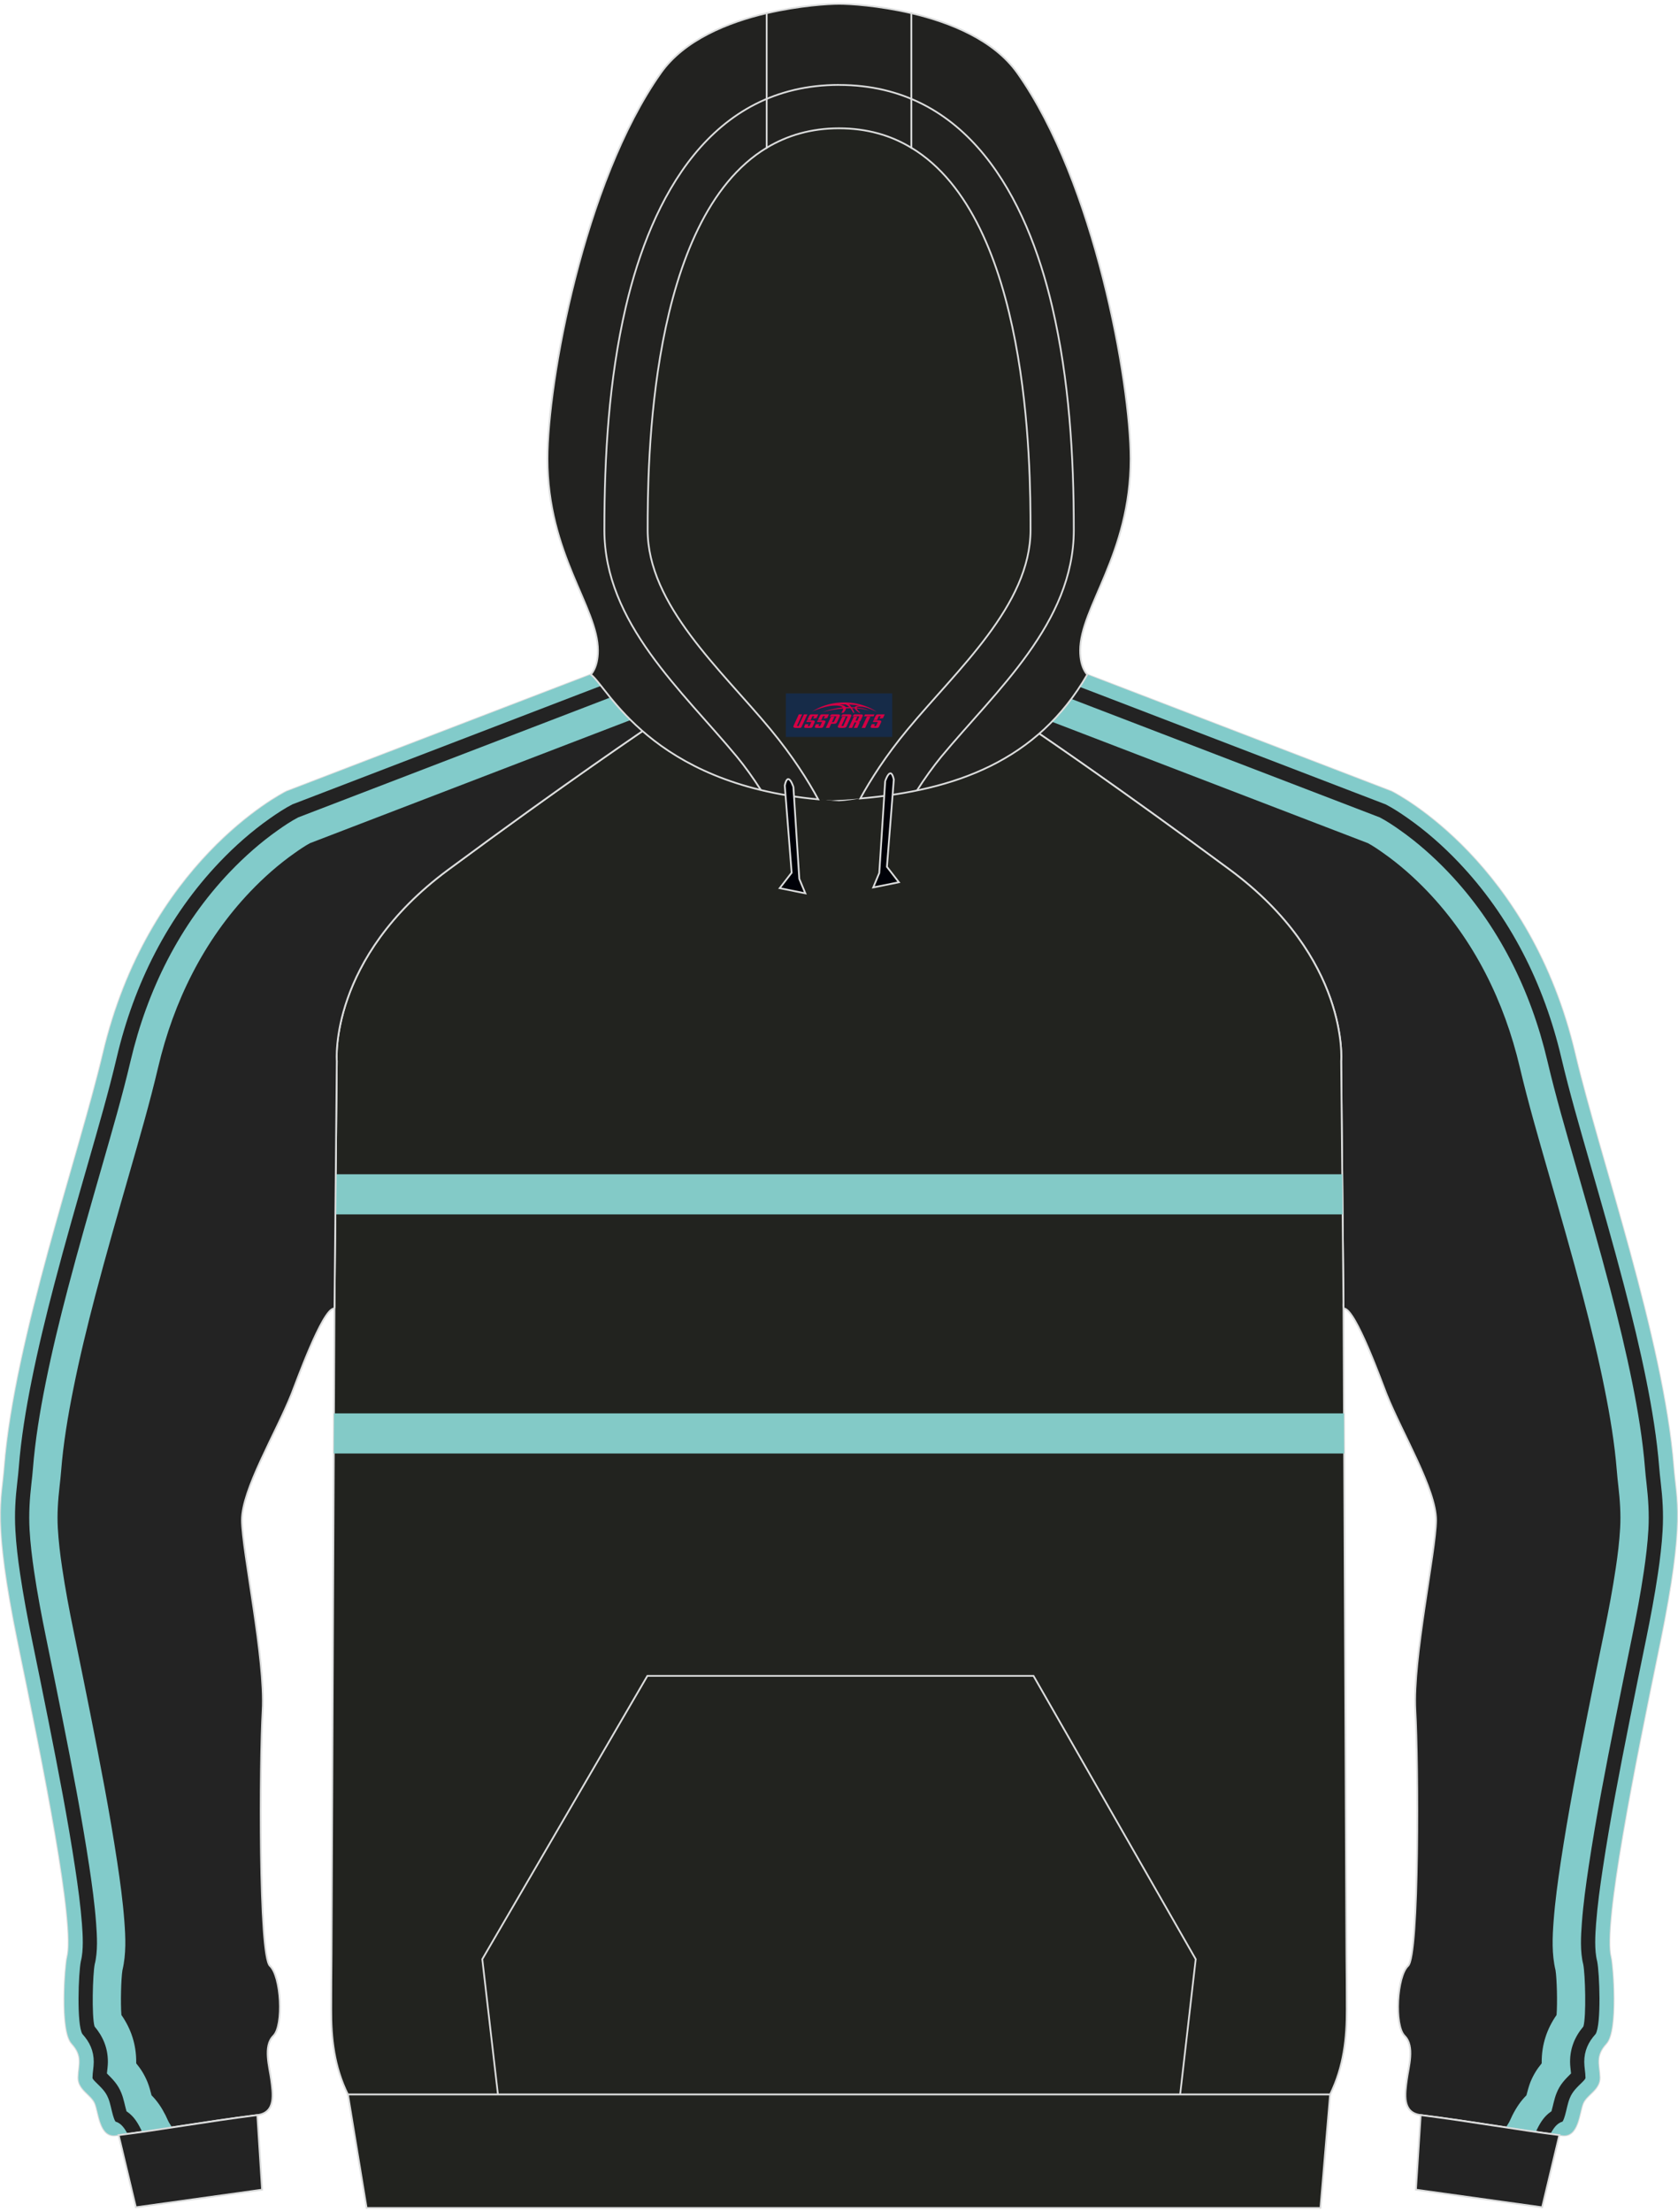 <?xml version="1.0" encoding="utf-8"?>
<!-- Generator: Adobe Illustrator 24.0.1, SVG Export Plug-In . SVG Version: 6.00 Build 0)  -->
<svg xmlns="http://www.w3.org/2000/svg" xmlns:xlink="http://www.w3.org/1999/xlink" version="1.1" id="_x37C_" x="0px" y="0px" width="378px" height="498px" viewBox="0 0 378.4 497.21" enable-background="new 0 0 378.4 497.21" xml:space="preserve">
<path fill-rule="evenodd" clip-rule="evenodd" fill="#232323" stroke="#DCDDDD" stroke-width="0.399" stroke-miterlimit="22.926" d="  M302.97,294.06l0.15,0.22c2.61,0.22,8.55,16.83,9.53,19.27c3.57,8.93,11.22,21.54,11.19,28.46c-0.05,6.91-5.31,31.3-4.67,42.85  c0.67,11.54,0.89,55.3-1.64,57.58c-2.53,2.3-3.13,13.46-0.79,15.77c2.36,2.35,0.88,7.02,0.5,9.99c-0.38,2.98-1.14,7.33,3.12,7.87  c11.78,1.46,22.41,3.42,31.95,4.58c3.62,0.48,3.81-5.14,4.64-7.16c0.79-2.02,3.82-3.07,3.79-5.84c-0.04-2.79-1.2-4.8,1.48-7.71  c2.68-2.92,1.45-17.8,1.04-19.35c-1.92-7.26,5.3-43.03,11.06-70.99l0,0c5.71-27.93,3.63-31.95,3.05-39.65  c-2.28-28.71-16.78-70.08-22.18-92.99c-10.12-43.06-40.07-58.55-41.4-59.22l-68.6-26.34l-16.42,9.5  c4.96,3.4,21.54,14.51,48.57,34.49c27.03,19.98,25.11,43.13,25.11,43.13L302.97,294.06z"/>
<g>
	<path fill-rule="evenodd" clip-rule="evenodd" fill="#82CBCA" d="M344.22,471.62c-1.31,1.3-2.32,2.83-3.18,4.54   c-0.26,0.52-0.52,1.18-0.8,1.66l-0.64,1.02c2.3,0.35,4.55,0.69,6.74,1.01c0.13-0.28,0.26-0.55,0.39-0.81   c0.72-1.42,1.58-2.74,2.91-3.66c0.07-0.05,0.15-0.1,0.22-0.15c0.4-1.39,0.61-2.75,1.16-4.12c0.78-1.95,1.87-3.03,3.26-4.42   c-0.08-0.85-0.22-1.7-0.22-2.58c-0.01-3.09,1.06-5.7,3.01-8.01c0.67-2.36,0.41-11.77-0.04-14.01c-0.73-2.87-0.53-6.39-0.31-9.33   c0.32-4.29,0.91-8.56,1.55-12.81c1.68-11.13,3.83-22.18,6.03-33.22c1.22-6.14,2.48-12.28,3.73-18.41c1-4.89,1.93-9.79,2.66-14.73   c0.46-3.13,0.85-6.29,1.03-9.45c0.2-3.6-0.02-6.96-0.43-10.53c-0.12-1.05-0.24-2.1-0.32-3.16c-0.51-6.49-1.58-12.94-2.86-19.32   c-1.44-7.18-3.17-14.29-5.03-21.37c-2.44-9.3-5.11-18.54-7.76-27.78c-2.24-7.82-4.53-15.64-6.39-23.56   c-3.74-15.9-11.08-30.7-22.4-42.56c-3.31-3.46-6.94-6.67-10.85-9.42c-1.44-1.02-2.97-2.04-4.54-2.86l-64.67-24.83l-8.43-3.24   l-7.1,4.11l13.24,5.08l64.3,24.69c1.22,0.66,2.39,1.47,3.52,2.27c3.58,2.52,6.89,5.45,9.91,8.61   c10.54,11.03,17.33,24.83,20.81,39.62c1.89,8.03,4.2,15.94,6.47,23.86c2.64,9.19,5.29,18.38,7.72,27.64   c1.82,6.96,3.53,13.95,4.94,21.01c1.23,6.13,2.27,12.33,2.76,18.56c0.09,1.13,0.21,2.26,0.34,3.39c0.36,3.15,0.58,6.27,0.4,9.44   c-0.17,2.98-0.53,5.94-0.97,8.88c-0.71,4.82-1.62,9.61-2.6,14.38c-1.26,6.15-2.52,12.29-3.74,18.45   c-2.22,11.14-4.38,22.28-6.08,33.51c-0.67,4.41-1.27,8.84-1.61,13.29c-0.28,3.68-0.44,7.52,0.43,11.14   c0.3,1.82,0.45,7.4,0.23,10.08c-2.19,3.13-3.36,6.69-3.35,10.62c0,0.09,0,0.19,0,0.28c-1.04,1.25-1.88,2.57-2.58,4.31   C344.72,469.71,344.47,470.66,344.22,471.62z"/>
	<path fill-rule="evenodd" clip-rule="evenodd" fill="#82CBCA" d="M241.62,153.45l6.03,2.31l64.83,24.89   c1.72,0.88,3.5,2.07,5.07,3.17c4.08,2.87,7.88,6.22,11.32,9.83c11.72,12.28,19.33,27.57,23.2,44.03   c1.85,7.85,4.13,15.66,6.35,23.41c2.66,9.26,5.33,18.52,7.77,27.85c1.87,7.14,3.62,14.32,5.07,21.55c1.3,6.48,2.39,13.1,2.91,19.7   c0.08,1.02,0.19,2.03,0.31,3.04c0.45,3.87,0.67,7.15,0.45,11.07c-0.18,3.25-0.58,6.51-1.06,9.74c-0.74,4.99-1.68,9.97-2.69,14.91   c-1.26,6.13-2.51,12.26-3.73,18.39c-2.18,10.97-4.33,22.02-6,33.08c-0.63,4.16-1.21,8.38-1.53,12.57   c-0.19,2.48-0.39,5.95,0.24,8.37c0.55,2.56,0.98,14.33-0.34,16.45c-1.65,1.81-2.56,3.79-2.56,6.27c0,1.22,0.27,2.39,0.28,3.59   c0,0.1-0.03,0.16-0.08,0.24c-0.16,0.26-0.42,0.52-0.63,0.73c-1.16,1.16-2.21,2.05-2.84,3.63c-0.49,1.2-0.7,2.59-1.06,3.84   c-0.09,0.31-0.33,1.09-0.56,1.43c-1.28,0.37-2.06,1.51-2.7,2.75c0.89,0.12,1.77,0.23,2.64,0.34c3.62,0.48,3.81-5.14,4.64-7.16   c0.79-2.02,3.82-3.07,3.79-5.84c-0.04-2.79-1.2-4.8,1.48-7.71c2.68-2.92,1.45-17.8,1.04-19.35c-1.92-7.26,5.3-43.03,11.06-70.99   l0,0c5.71-27.93,3.63-31.95,3.05-39.65c-2.28-28.71-16.78-70.08-22.18-92.99c-10.12-43.06-40.07-58.55-41.4-59.22l-68.6-26.34   L241.62,153.45z"/>
</g>
<path fill-rule="evenodd" clip-rule="evenodd" fill="#22231F" stroke="#DCDDDD" stroke-width="0.399" stroke-miterlimit="22.926" d="  M147.57,162.29c10.91,6.79,28.47,16.64,41.63,17.45c13.15-0.81,30.72-10.66,41.63-17.45c6.68,4.55,22.45,15.31,46.5,33.09  c27.03,19.97,25.11,43.13,25.11,43.13l0.52,54.36c-0.02,0.48-0.02,0.95,0.01,1.41l0.03,6.72l0.63,138.93  c0.04,4.11,0.07,8.22,0.07,12.3c0.03,6.4-0.64,12.88-3.75,19.21H189.19H78.45c-3.12-6.32-3.79-12.8-3.76-19.21  c0-4.08,0.03-8.18,0.07-12.3l0.63-138.93l0.03-6.72c0.03-0.46,0.03-0.93,0.01-1.41l0.52-54.36c0,0-1.92-23.15,25.11-43.13  C125.11,177.6,140.89,166.84,147.57,162.29z"/>
<g>
	<polygon fill-rule="evenodd" clip-rule="evenodd" fill="#83CAC7" points="75.32,317.91 303.07,317.91 303.11,326.95 75.28,326.95     "/>
	<polygon fill-rule="evenodd" clip-rule="evenodd" fill="#83CAC7" points="75.71,264.02 302.68,264.02 302.76,273.06 75.63,273.06     "/>
</g>
<path fill-rule="evenodd" clip-rule="evenodd" fill="#232323" stroke="#DCDDDD" stroke-width="0.399" stroke-miterlimit="22.926" d="  M75.43,294.06l-0.15,0.22c-2.61,0.22-8.55,16.83-9.53,19.27c-3.57,8.93-11.22,21.54-11.19,28.46c0.05,6.91,5.31,31.3,4.67,42.85  c-0.67,11.54-0.89,55.3,1.64,57.58c2.53,2.3,3.13,13.46,0.79,15.77c-2.36,2.35-0.88,7.02-0.5,9.99c0.38,2.98,1.14,7.33-3.12,7.87  c-11.78,1.46-22.41,3.42-31.95,4.58c-3.62,0.48-3.8-5.14-4.64-7.16c-0.79-2.02-3.81-3.07-3.79-5.84c0.04-2.79,1.2-4.8-1.48-7.71  c-2.68-2.92-1.45-17.8-1.04-19.35c1.92-7.26-5.3-43.03-11.06-70.99l0,0c-5.71-27.93-3.62-31.95-3.05-39.65  c2.28-28.71,16.78-70.08,22.18-92.99c10.12-43.06,40.07-58.55,41.4-59.22l68.6-26.34l16.42,9.5c-4.96,3.4-21.54,14.51-48.57,34.49  c-27.03,19.98-25.11,43.13-25.11,43.13L75.43,294.06z"/>
<g>
	<path fill-rule="evenodd" clip-rule="evenodd" fill="#82CBCA" d="M34.17,471.62c1.31,1.3,2.32,2.83,3.18,4.54   c0.26,0.52,0.52,1.18,0.8,1.66l0.64,1.02c-2.3,0.35-4.55,0.69-6.74,1.01c-0.13-0.28-0.26-0.55-0.39-0.81   c-0.72-1.42-1.58-2.74-2.91-3.66c-0.07-0.05-0.15-0.1-0.22-0.15c-0.4-1.39-0.61-2.75-1.16-4.12c-0.78-1.95-1.87-3.03-3.26-4.42   c0.08-0.85,0.22-1.7,0.22-2.58c0.01-3.09-1.06-5.7-3.01-8.01c-0.67-2.36-0.41-11.77,0.04-14.01c0.73-2.87,0.53-6.39,0.31-9.33   c-0.32-4.29-0.91-8.56-1.55-12.81c-1.69-11.13-3.83-22.18-6.03-33.22c-1.22-6.14-2.47-12.28-3.73-18.41   c-1-4.89-1.93-9.79-2.66-14.73c-0.46-3.13-0.85-6.29-1.03-9.45c-0.2-3.6,0.02-6.96,0.43-10.53c0.12-1.05,0.24-2.1,0.32-3.16   c0.51-6.49,1.58-12.94,2.86-19.32c1.44-7.18,3.17-14.29,5.03-21.37c2.44-9.3,5.11-18.54,7.76-27.78   c2.24-7.82,4.53-15.64,6.39-23.56c3.74-15.9,11.08-30.7,22.4-42.56c3.31-3.46,6.94-6.67,10.85-9.42c1.44-1.02,2.97-2.04,4.54-2.86   l64.67-24.83l8.43-3.24l7.1,4.11l-13.24,5.08l-64.3,24.69c-1.22,0.66-2.39,1.47-3.52,2.27c-3.58,2.52-6.89,5.45-9.91,8.61   c-10.54,11.03-17.33,24.83-20.81,39.62c-1.89,8.03-4.2,15.94-6.47,23.86c-2.64,9.19-5.29,18.38-7.72,27.64   c-1.82,6.96-3.53,13.95-4.94,21.01c-1.23,6.13-2.27,12.33-2.76,18.56c-0.09,1.13-0.21,2.26-0.34,3.39   c-0.36,3.15-0.58,6.27-0.4,9.44c0.17,2.98,0.53,5.94,0.97,8.88c0.71,4.82,1.62,9.61,2.6,14.38c1.26,6.15,2.52,12.29,3.74,18.45   c2.21,11.14,4.38,22.28,6.08,33.51c0.67,4.41,1.27,8.84,1.61,13.29c0.28,3.68,0.44,7.52-0.43,11.14c-0.3,1.82-0.45,7.4-0.23,10.08   c2.19,3.13,3.36,6.69,3.34,10.62c0,0.09,0,0.19,0,0.28c1.04,1.25,1.88,2.57,2.58,4.31C33.68,469.71,33.93,470.66,34.17,471.62z"/>
	<path fill-rule="evenodd" clip-rule="evenodd" fill="#82CBCA" d="M136.78,153.45l-6.03,2.31l-64.83,24.89   c-1.72,0.88-3.5,2.07-5.07,3.17c-4.08,2.87-7.88,6.22-11.32,9.83c-11.72,12.28-19.33,27.57-23.2,44.03   c-1.85,7.85-4.13,15.66-6.35,23.41c-2.66,9.26-5.33,18.52-7.77,27.85c-1.87,7.14-3.62,14.32-5.07,21.55   c-1.3,6.48-2.4,13.1-2.91,19.7c-0.08,1.02-0.19,2.03-0.31,3.04c-0.45,3.87-0.67,7.15-0.45,11.07c0.18,3.25,0.58,6.51,1.06,9.74   c0.74,4.99,1.68,9.97,2.69,14.91c1.26,6.13,2.51,12.26,3.73,18.39c2.18,10.97,4.33,22.02,6,33.08c0.63,4.16,1.21,8.38,1.53,12.57   c0.19,2.48,0.39,5.95-0.24,8.37c-0.55,2.56-0.98,14.33,0.34,16.45c1.65,1.81,2.56,3.79,2.56,6.27c0,1.22-0.27,2.39-0.28,3.59   c0,0.1,0.03,0.16,0.08,0.24c0.16,0.26,0.42,0.52,0.63,0.73c1.16,1.16,2.21,2.05,2.84,3.63c0.49,1.2,0.7,2.59,1.06,3.84   c0.09,0.31,0.33,1.09,0.57,1.43c1.28,0.37,2.06,1.51,2.7,2.75c-0.89,0.12-1.77,0.23-2.64,0.34c-3.62,0.48-3.8-5.14-4.64-7.16   c-0.79-2.02-3.81-3.07-3.79-5.84c0.04-2.79,1.2-4.8-1.48-7.71c-2.68-2.92-1.45-17.8-1.04-19.35c1.92-7.26-5.3-43.03-11.06-70.99   l0,0c-5.71-27.93-3.62-31.95-3.05-39.65c2.28-28.71,16.78-70.08,22.18-92.99c10.12-43.06,40.07-58.55,41.4-59.22l68.6-26.34   L136.78,153.45z"/>
</g>
<path fill-rule="evenodd" clip-rule="evenodd" fill="#232323" stroke="#DCDDDD" stroke-width="0.399" stroke-miterlimit="22.926" d="  M30.64,496.86l28.46-3.97l-1.07-16.81c-11.43,1.45-21.79,3.32-31.12,4.49c-0.07,0-0.09,0-0.16,0l0,0l0,0L30.64,496.86z"/>
<path fill-rule="evenodd" clip-rule="evenodd" fill="#232323" stroke="#DCDDDD" stroke-width="0.399" stroke-miterlimit="22.926" d="  M347.76,496.86l-28.46-3.97l1.07-16.81c11.43,1.45,21.8,3.32,31.12,4.49c0.07,0,0.09,0,0.16,0l0,0l0,0L347.76,496.86z"/>
<polygon fill-rule="evenodd" clip-rule="evenodd" fill="#22231F" stroke="#DCDDDD" stroke-width="0.399" stroke-miterlimit="22.926" points="  78.46,471.44 299.95,471.44 297.77,497.01 82.67,497.01 "/>
<polyline fill-rule="evenodd" clip-rule="evenodd" fill="none" stroke="#DCDDDD" stroke-width="0.399" stroke-miterlimit="22.926" points="  112.29,471.45 108.76,440.94 145.99,377.08 233.06,377.08 269.64,440.94 266.13,471.45 "/>
<path fill-rule="evenodd" clip-rule="evenodd" fill="#22231F" d="M199.92,178.7L199.92,178.7l-0.45,0.07L199.92,178.7L199.92,178.7  L199.92,178.7L199.92,178.7z M194.01,179.33c2.28-4.16,5.72-9.61,10.71-15.61c11.12-13.43,27.68-27.98,27.68-44.9  c0-14.42-0.19-70.08-26.88-86.17c-4.58-2.78-9.98-4.39-16.31-4.39c-6.33,0-11.69,1.62-16.31,4.39  c-26.67,16.09-26.86,71.75-26.86,86.17c0,16.91,16.55,31.46,27.68,44.9c5.05,6.09,8.5,11.6,10.78,15.8c1.04,0.1,2.09,0.16,3.19,0.22  C189.8,179.65,191.92,179.51,194.01,179.33L194.01,179.33L194.01,179.33L194.01,179.33L194.01,179.33z M184.47,179.51L184.47,179.51  c-0.35-0.03-0.71-0.05-1.02-0.12C183.78,179.44,184.12,179.48,184.47,179.51L184.47,179.51L184.47,179.51L184.47,179.51z   M182.88,179.36c-1.48-0.16-2.91-0.35-4.32-0.57h0.03C179.98,179.01,181.4,179.2,182.88,179.36L182.88,179.36z"/>
<path fill-rule="evenodd" clip-rule="evenodd" fill="#222220" stroke="#DCDDDD" stroke-width="0.399" stroke-miterlimit="22.926" d="  M205.51,2.31c8.76,2.05,18.61,6,23.92,13.49c17.45,24.68,25.53,69.8,25.53,86.96c0,21.55-11.38,33.44-11.38,43.23  c0,3.86,1.55,5.33,1.61,5.4c-11.24,19.5-29.85,26.1-51.19,27.93c2.28-4.16,5.72-9.61,10.71-15.61  c11.12-13.43,27.68-27.98,27.68-44.9c0-14.42-0.19-70.08-26.88-86.17L205.51,2.31L205.51,2.31L205.51,2.31L205.51,2.31L205.51,2.31z   M172.91,32.64c-26.67,16.09-26.86,71.75-26.86,86.17c0,16.91,16.55,31.46,27.68,44.9c5.05,6.09,8.5,11.6,10.78,15.8  c-37.87-3.45-47.58-25.56-51.28-28.13c0,0,1.61-1.48,1.61-5.4c0-9.8-11.38-21.68-11.38-43.23c0-17.16,8.12-62.28,25.56-86.96  c5.28-7.49,15.17-11.45,23.88-13.49L172.91,32.64L172.91,32.64L172.91,32.64L172.91,32.64z"/>
<path fill-rule="evenodd" clip-rule="evenodd" fill="#222220" stroke="#DCDDDD" stroke-width="0.399" stroke-miterlimit="22.926" d="  M205.51,2.31v30.34c-4.58-2.78-9.98-4.39-16.31-4.39c-6.33,0-11.69,1.62-16.31,4.39V2.32c7.43-1.74,14.06-2.12,16.31-2.12  C191.47,0.19,198.08,0.57,205.51,2.31L205.51,2.31z"/>
<path fill-rule="evenodd" clip-rule="evenodd" fill="#000108" stroke="#DCDDDD" stroke-width="0.399" stroke-miterlimit="22.926" d="  M201.56,175.06l-1.55,19.66l2.69,3.48l-5.78,1.17l1.36-3.26l1.33-20.63C199.59,175.47,200.83,171.65,201.56,175.06L201.56,175.06z"/>
<path fill-rule="evenodd" clip-rule="evenodd" fill="#000108" stroke="#DCDDDD" stroke-width="0.399" stroke-miterlimit="22.926" d="  M176.97,176.39l1.55,19.66l-2.69,3.48l5.78,1.17l-1.36-3.26l-1.33-20.66C178.94,176.77,177.72,172.94,176.97,176.39L176.97,176.39z"/>
<path fill-rule="evenodd" clip-rule="evenodd" fill="none" stroke="#DCDDDD" stroke-width="0.399" stroke-miterlimit="22.926" d="  M171.58,177.4c-1.77-2.76-3.6-5.3-5.4-7.49c-12.32-14.88-29.89-30.14-29.89-51.1c0-16.81,1.02-33.88,4.83-50.28  c5.78-24.71,19.21-50.05,48.08-50.05 M206.77,177.53c1.77-2.78,3.67-5.4,5.47-7.61c12.34-14.88,29.91-30.14,29.91-51.1  c0-16.81-1.04-33.88-4.86-50.28c-5.76-24.71-19.18-50.05-48.08-50.05"/>

<g id="tag_logo">
	<rect y="155.63" fill="#162B48" width="24" height="9.818" x="177.21"/>
	<g>
		<path fill="#D30044" d="M193.17,158.82l0.005-0.011c0.131-0.311,1.085-0.262,2.351,0.071c0.715,0.24,1.44,0.54,2.193,0.9    c-0.218-0.147-0.447-0.289-0.682-0.42l0.011,0.005l-0.011-0.005c-1.478-0.845-3.218-1.418-5.1-1.62    c-1.282-0.115-1.658-0.082-2.411-0.055c-2.449,0.142-4.68,0.905-6.458,2.095c1.26-0.638,2.722-1.075,4.195-1.336    c1.467-0.18,2.476-0.033,2.771,0.344c-1.691,0.175-3.469,0.633-4.555,1.075c1.156-0.338,2.967-0.665,4.647-0.813    c0.016,0.251-0.115,0.567-0.415,0.96h0.475c0.376-0.382,0.584-0.725,0.595-1.004c0.333-0.022,0.66-0.033,0.971-0.033    C192,159.26,192.21,159.61,192.41,160h0.262c-0.125-0.344-0.295-0.687-0.518-1.036c0.207,0,0.393,0.005,0.567,0.011    c0.104,0.267,0.496,0.66,1.058,1.025h0.245c-0.442-0.365-0.753-0.753-0.835-1.004c1.047,0.065,1.696,0.224,2.885,0.513    C194.99,159.08,194.25,158.91,193.17,158.82z M190.73,158.73c-0.164-0.295-0.655-0.485-1.402-0.551    c0.464-0.033,0.922-0.055,1.364-0.055c0.311,0.147,0.589,0.344,0.84,0.589C191.27,158.71,191,158.72,190.73,158.73z M192.71,158.78c-0.224-0.016-0.458-0.027-0.715-0.044c-0.147-0.202-0.311-0.398-0.502-0.6c0.082,0,0.164,0.005,0.24,0.011    c0.72,0.033,1.429,0.125,2.138,0.273C193.2,158.38,192.82,158.54,192.71,158.78z"/>
		<path fill="#D30044" d="M180.13,160.36L178.96,162.91C178.78,163.28,179.05,163.42,179.53,163.42l0.873,0.005    c0.115,0,0.251-0.049,0.327-0.175l1.342-2.891H181.29L180.07,162.99H179.9c-0.147,0-0.185-0.033-0.147-0.125l1.156-2.504H180.13L180.13,160.36z M181.99,161.71h1.271c0.36,0,0.584,0.125,0.442,0.425L183.23,163.17C183.13,163.39,182.86,163.42,182.63,163.42H181.71c-0.267,0-0.442-0.136-0.349-0.333l0.235-0.513h0.742L182.16,162.95C182.14,163,182.18,163.01,182.24,163.01h0.18    c0.082,0,0.125-0.016,0.147-0.071l0.376-0.813c0.011-0.022,0.011-0.044-0.055-0.044H181.82L181.99,161.71L181.99,161.71z M182.81,161.64h-0.78l0.475-1.025c0.098-0.218,0.338-0.256,0.578-0.256H184.53L184.14,161.2L183.36,161.32l0.262-0.562H183.33c-0.082,0-0.12,0.016-0.147,0.071L182.81,161.64L182.81,161.64z M184.4,161.71L184.23,162.08h1.069c0.06,0,0.06,0.016,0.049,0.044    L184.97,162.94C184.95,162.99,184.91,163.01,184.83,163.01H184.65c-0.055,0-0.104-0.011-0.082-0.06l0.175-0.376H184L183.77,163.09C183.67,163.28,183.85,163.42,184.12,163.42h0.916c0.24,0,0.502-0.033,0.605-0.251l0.475-1.031c0.142-0.3-0.082-0.425-0.442-0.425H184.4L184.4,161.71z M185.21,161.64l0.371-0.818c0.022-0.055,0.06-0.071,0.147-0.071h0.295L185.76,161.31l0.791-0.115l0.387-0.845H185.49c-0.24,0-0.48,0.038-0.578,0.256L184.44,161.64L185.21,161.64L185.21,161.64z M187.61,162.1h0.278c0.087,0,0.153-0.022,0.202-0.115    l0.496-1.075c0.033-0.076-0.011-0.12-0.125-0.12H187.06l0.431-0.431h1.522c0.355,0,0.485,0.153,0.393,0.355l-0.676,1.445    c-0.06,0.125-0.175,0.333-0.644,0.327l-0.649-0.005L187,163.42H186.22l1.178-2.558h0.785L187.61,162.1L187.61,162.1z     M190.2,162.91c-0.022,0.049-0.06,0.076-0.142,0.076h-0.191c-0.082,0-0.109-0.027-0.082-0.076l0.944-2.051h-0.785l-0.987,2.138    c-0.125,0.273,0.115,0.415,0.453,0.415h0.72c0.327,0,0.649-0.071,0.769-0.322l1.085-2.384c0.093-0.202-0.06-0.355-0.415-0.355    h-1.533l-0.431,0.431h1.38c0.115,0,0.164,0.033,0.131,0.104L190.2,162.91L190.2,162.91z M192.92,161.78h0.278    c0.087,0,0.158-0.022,0.202-0.115l0.344-0.753c0.033-0.076-0.011-0.12-0.125-0.12h-1.402l0.425-0.431h1.527    c0.355,0,0.485,0.153,0.393,0.355l-0.529,1.124c-0.044,0.093-0.147,0.18-0.393,0.18c0.224,0.011,0.256,0.158,0.175,0.327    l-0.496,1.075h-0.785l0.54-1.167c0.022-0.055-0.005-0.087-0.104-0.087h-0.235L192.15,163.42h-0.785l1.178-2.558h0.785L192.92,161.78L192.92,161.78z M195.49,160.87L194.31,163.42h0.785l1.184-2.558H195.49L195.49,160.87z M197,160.8l0.202-0.431h-2.1l-0.295,0.431    H197L197,160.8z M196.98,161.71h1.271c0.36,0,0.584,0.125,0.442,0.425l-0.475,1.031c-0.104,0.218-0.371,0.251-0.605,0.251    h-0.916c-0.267,0-0.442-0.136-0.349-0.333l0.235-0.513h0.742L197.15,162.95c-0.022,0.049,0.022,0.06,0.082,0.06h0.18    c0.082,0,0.125-0.016,0.147-0.071l0.376-0.813c0.011-0.022,0.011-0.044-0.049-0.044h-1.069L196.98,161.71L196.98,161.71z     M197.79,161.64H197.01l0.475-1.025c0.098-0.218,0.338-0.256,0.578-0.256h1.451l-0.387,0.845l-0.791,0.115l0.262-0.562h-0.295    c-0.082,0-0.12,0.016-0.147,0.071L197.79,161.64z"/>
	</g>
</g>
</svg>